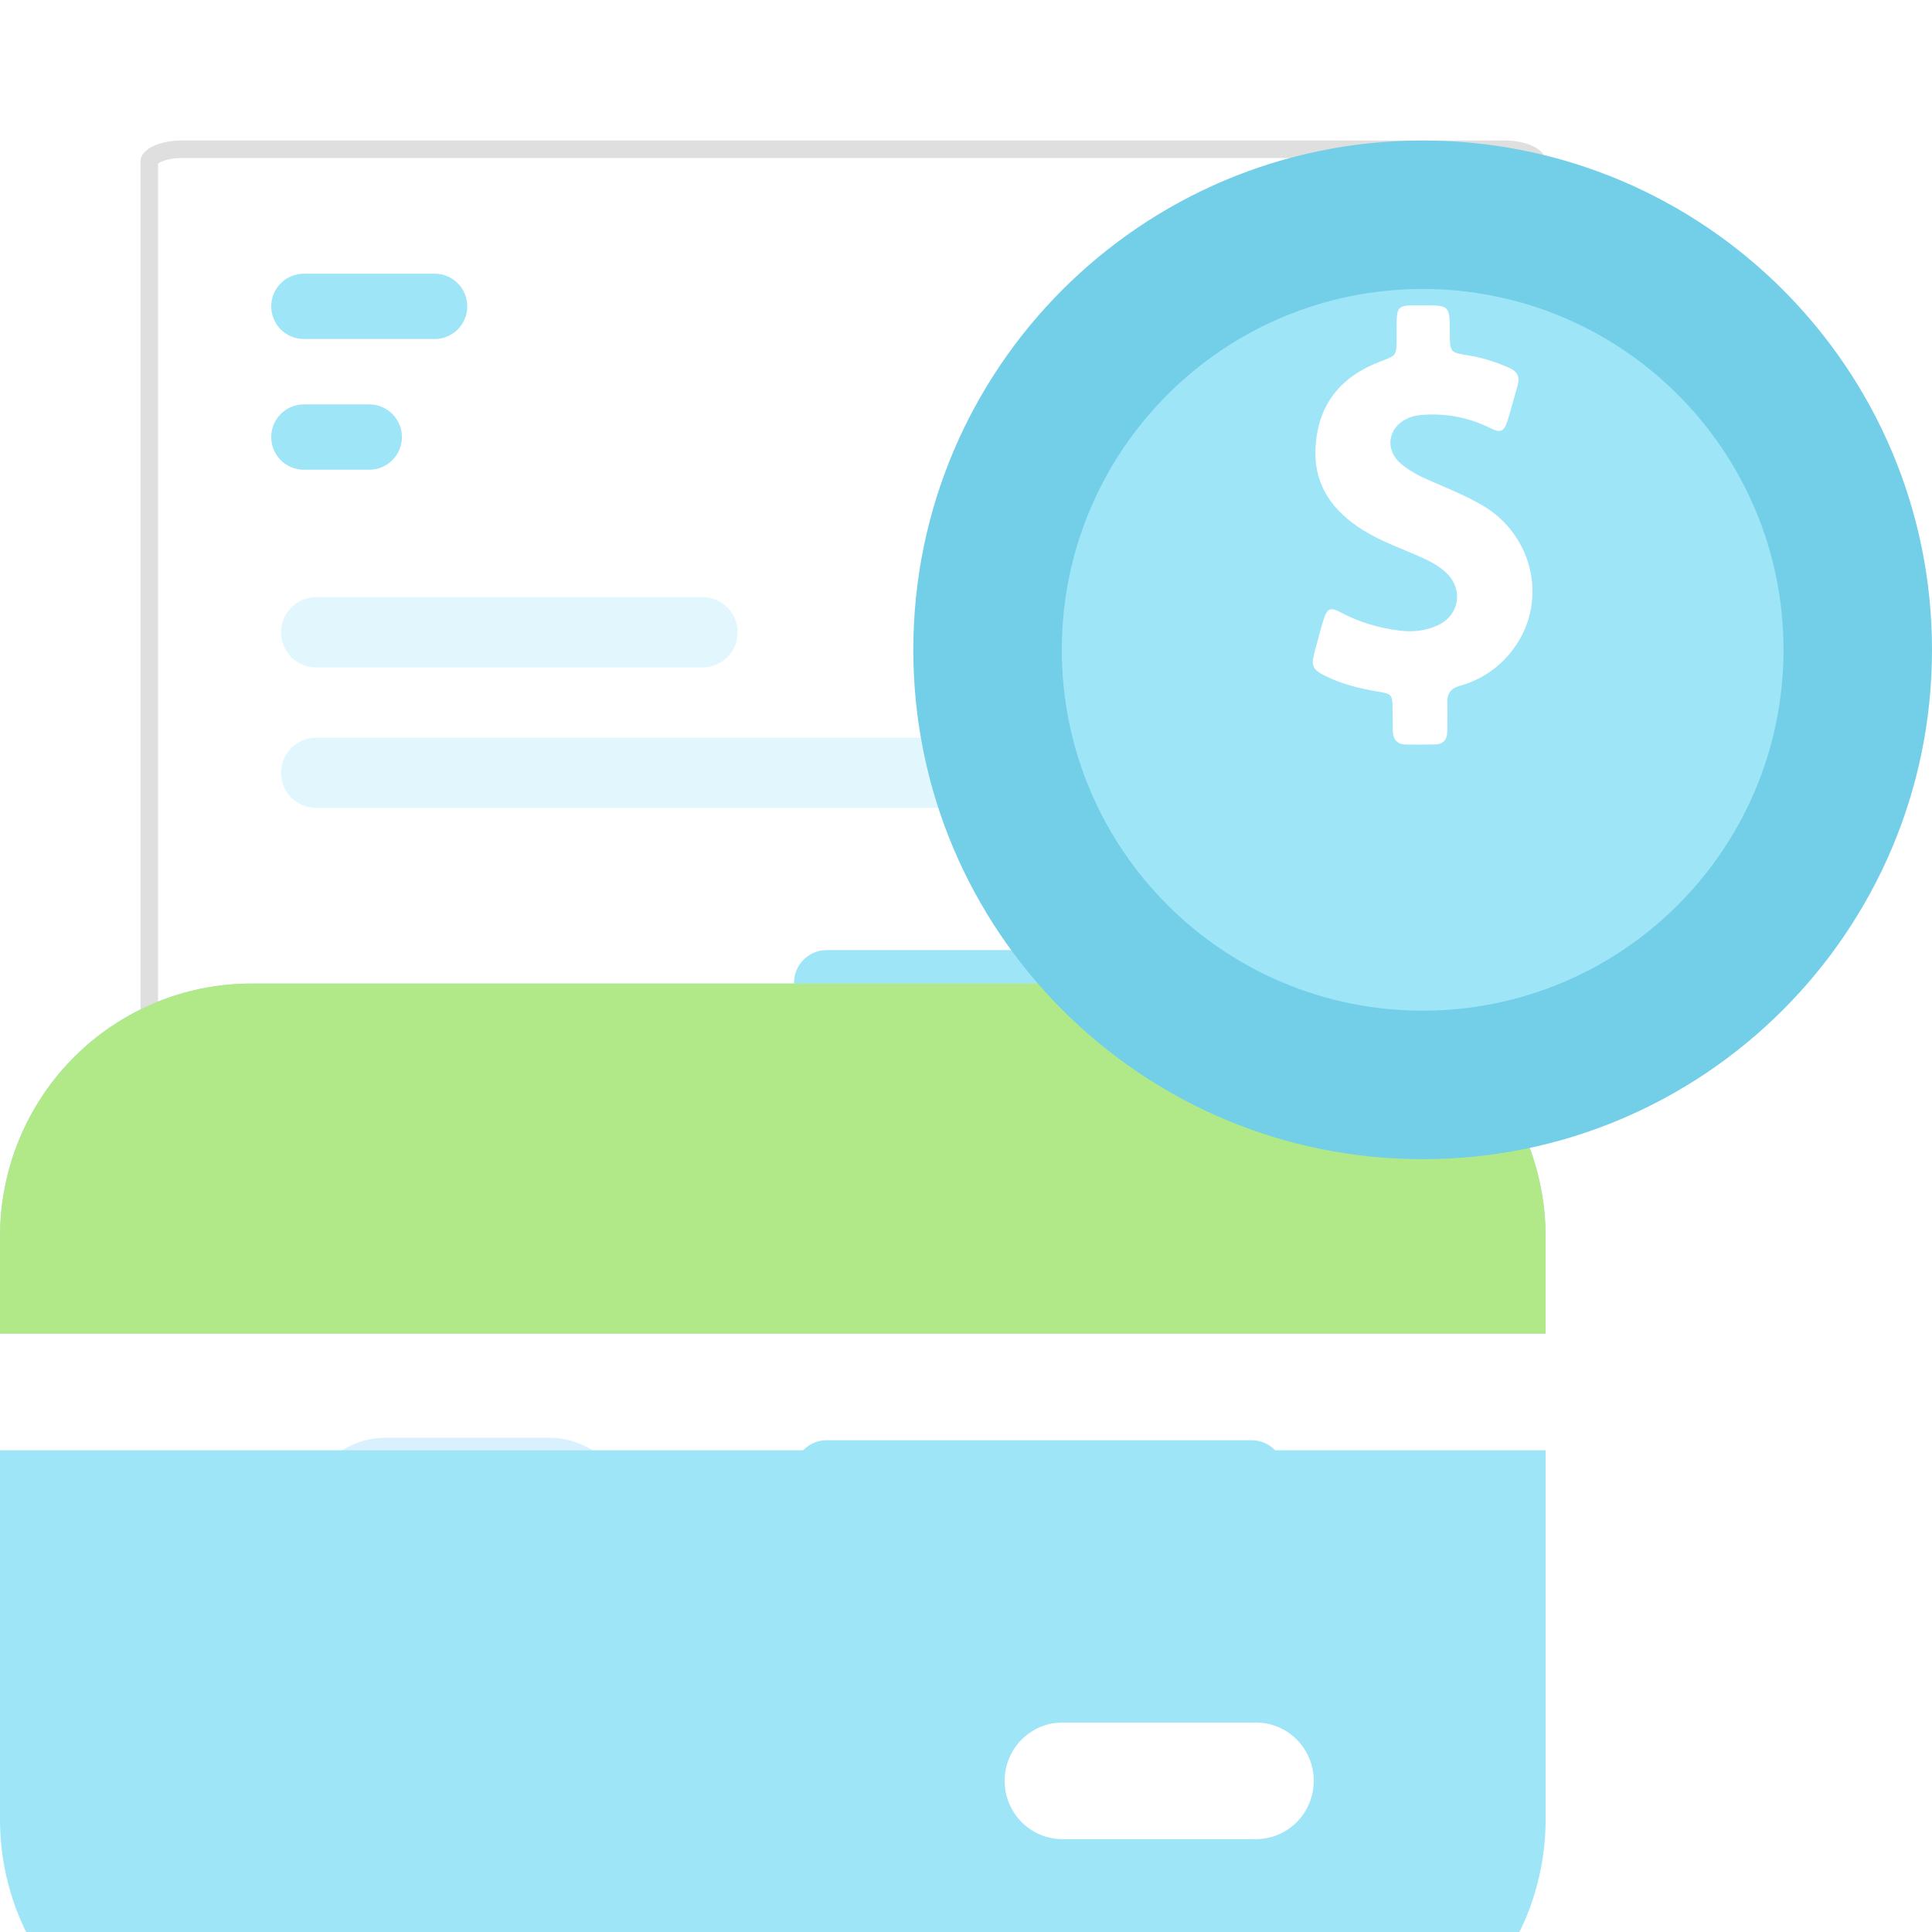 <svg width="55" height="55" viewBox="0 0 55 55" fill="none" xmlns="http://www.w3.org/2000/svg">
<g clip-path="url(#clip0_2841_17511)">
<path d="M5.163 4.25H42.837C43.128 4.25 43.379 4.309 43.548 4.394C43.732 4.486 43.75 4.567 43.75 4.582V30.418C43.75 30.433 43.732 30.515 43.548 30.606C43.379 30.691 43.128 30.75 42.837 30.75H5.163C4.872 30.75 4.621 30.691 4.452 30.606C4.268 30.515 4.25 30.433 4.25 30.418V4.582L4.256 4.56C4.27 4.526 4.314 4.463 4.452 4.394C4.621 4.309 4.872 4.25 5.163 4.25Z" fill="white" stroke="#DFDFDF" stroke-width="0.5"/>
<g opacity="0.3" filter="url(#filter0_i_2841_17511)">
<path d="M8 21C8 20.448 8.448 20 9 20H35C35.552 20 36 20.448 36 21V21C36 21.552 35.552 22 35 22H9C8.448 22 8 21.552 8 21V21Z" fill="#9EE5F8"/>
</g>
<g opacity="0.3" filter="url(#filter1_i_2841_17511)">
<path d="M8 17C8 16.448 8.448 16 9 16H20C20.552 16 21 16.448 21 17V17C21 17.552 20.552 18 20 18H9C8.448 18 8 17.552 8 17V17Z" fill="#9EE5F8"/>
</g>
<path d="M15.628 40.93H10.976C9.692 40.93 8.651 41.971 8.651 43.256V47.907C8.651 49.191 9.692 50.233 10.976 50.233H15.628C16.912 50.233 17.953 49.191 17.953 47.907V43.256C17.953 41.971 16.912 40.93 15.628 40.93Z" fill="#D9F0FF"/>
<g filter="url(#filter2_i_2841_17511)">
<path d="M22.605 40.93C22.605 40.416 23.021 40 23.535 40H35.628C36.142 40 36.559 40.416 36.559 40.93V40.93C36.559 41.444 36.142 41.861 35.628 41.861H23.535C23.021 41.861 22.605 41.444 22.605 40.93V40.93Z" fill="#9EE5F8"/>
</g>
<g filter="url(#filter3_i_2841_17511)">
<path d="M22.605 45.581C22.605 45.068 23.021 44.651 23.535 44.651H26.326C26.84 44.651 27.256 45.068 27.256 45.581V45.581C27.256 46.095 26.84 46.512 26.326 46.512H23.535C23.021 46.512 22.605 46.095 22.605 45.581V45.581Z" fill="#9EE5F8"/>
</g>
<g filter="url(#filter4_i_2841_17511)">
<path d="M22.605 26.977C22.605 26.463 23.021 26.047 23.535 26.047H35.628C36.142 26.047 36.558 26.463 36.558 26.977V26.977C36.558 27.491 36.142 27.907 35.628 27.907H23.535C23.021 27.907 22.605 27.491 22.605 26.977V26.977Z" fill="#9EE5F8"/>
</g>
<g filter="url(#filter5_i_2841_17511)">
<path d="M22.605 31.628C22.605 31.114 23.021 30.698 23.535 30.698H26.325C26.839 30.698 27.256 31.114 27.256 31.628V31.628C27.256 32.142 26.839 32.558 26.325 32.558H23.535C23.021 32.558 22.605 32.142 22.605 31.628V31.628Z" fill="#9EE5F8"/>
</g>
<g filter="url(#filter6_i_2841_17511)">
<path d="M7.721 7.721C7.721 7.207 8.137 6.791 8.651 6.791H12.372C12.886 6.791 13.302 7.207 13.302 7.721V7.721C13.302 8.235 12.886 8.651 12.372 8.651H8.651C8.137 8.651 7.721 8.235 7.721 7.721V7.721Z" fill="#9EE5F8"/>
</g>
<g filter="url(#filter7_i_2841_17511)">
<path d="M7.721 11.442C7.721 10.928 8.137 10.512 8.651 10.512H10.511C11.025 10.512 11.442 10.928 11.442 11.442V11.442C11.442 11.956 11.025 12.372 10.511 12.372H8.651C8.137 12.372 7.721 11.956 7.721 11.442V11.442Z" fill="#9EE5F8"/>
</g>
<g filter="url(#filter8_i_2841_17511)">
<path d="M7.15 24C5.254 24 3.435 24.758 2.094 26.108C0.753 27.457 0 29.288 0 31.196V33.964H44V31.196C44 30.251 43.815 29.316 43.456 28.442C43.096 27.569 42.57 26.776 41.906 26.108C41.242 25.439 40.454 24.91 39.586 24.548C38.719 24.186 37.789 24 36.85 24H7.15ZM44 37.286H0V47.804C0 49.712 0.753 51.543 2.094 52.892C3.435 54.242 5.254 55 7.15 55H36.85C37.789 55 38.719 54.814 39.586 54.452C40.454 54.091 41.242 53.56 41.906 52.892C42.57 52.224 43.096 51.431 43.456 50.557C43.815 49.684 44 48.749 44 47.804V37.286ZM30.25 45.036H35.75C36.188 45.036 36.607 45.211 36.917 45.522C37.226 45.834 37.4 46.256 37.4 46.696C37.4 47.137 37.226 47.559 36.917 47.871C36.607 48.182 36.188 48.357 35.75 48.357H30.25C29.812 48.357 29.393 48.182 29.083 47.871C28.774 47.559 28.6 47.137 28.6 46.696C28.6 46.256 28.774 45.834 29.083 45.522C29.393 45.211 29.812 45.036 30.25 45.036Z" fill="#9EE5F8"/>
</g>
<g filter="url(#filter9_i_2841_17511)">
<path d="M7.15 24C5.254 24 3.435 24.758 2.094 26.108C0.753 27.457 0 29.288 0 31.196V33.964H44V31.196C44 30.251 43.815 29.316 43.456 28.442C43.096 27.569 42.57 26.776 41.906 26.108C41.242 25.439 40.454 24.91 39.586 24.548C38.719 24.186 37.789 24 36.85 24H7.15Z" fill="#B1E989"/>
</g>
<g filter="url(#filter10_i_2841_17511)">
<path d="M40.5 29C48.508 29 55 22.508 55 14.5C55 6.492 48.508 0 40.5 0C32.492 0 26 6.492 26 14.5C26 22.508 32.492 29 40.5 29Z" fill="#72CFE7"/>
</g>
<g filter="url(#filter11_i_2841_17511)">
<path d="M40.5 4.226C46.174 4.226 50.773 8.825 50.773 14.499C50.773 20.173 46.174 24.772 40.5 24.772C34.825 24.772 30.227 20.173 30.227 14.499C30.227 8.825 34.825 4.226 40.5 4.226Z" fill="#9EE5F8"/>
</g>
<path d="M42.178 14.373C41.704 14.102 41.201 13.896 40.703 13.681C40.413 13.557 40.137 13.413 39.892 13.211C39.411 12.813 39.504 12.168 40.067 11.912C40.226 11.839 40.393 11.816 40.563 11.806C41.216 11.77 41.837 11.894 42.427 12.188C42.721 12.335 42.819 12.289 42.918 11.971C43.023 11.636 43.11 11.294 43.207 10.956C43.272 10.729 43.193 10.579 42.986 10.483C42.607 10.31 42.218 10.186 41.809 10.119C41.276 10.034 41.276 10.031 41.273 9.476C41.271 8.693 41.271 8.693 40.513 8.693C40.403 8.693 40.294 8.691 40.184 8.693C39.83 8.704 39.77 8.768 39.76 9.138C39.755 9.303 39.76 9.468 39.758 9.636C39.755 10.127 39.753 10.119 39.299 10.29C38.203 10.703 37.525 11.478 37.452 12.718C37.388 13.816 37.941 14.557 38.811 15.097C39.347 15.43 39.94 15.626 40.508 15.887C40.73 15.988 40.942 16.104 41.126 16.264C41.672 16.732 41.572 17.509 40.924 17.804C40.578 17.961 40.211 18 39.835 17.951C39.254 17.876 38.699 17.718 38.175 17.437C37.868 17.271 37.779 17.315 37.674 17.659C37.584 17.956 37.505 18.256 37.425 18.555C37.318 18.958 37.358 19.054 37.729 19.242C38.203 19.48 38.709 19.601 39.224 19.687C39.628 19.754 39.641 19.772 39.646 20.206C39.648 20.402 39.648 20.601 39.651 20.797C39.653 21.045 39.768 21.19 40.014 21.195C40.294 21.2 40.575 21.2 40.855 21.192C41.084 21.187 41.201 21.058 41.201 20.818C41.201 20.549 41.213 20.278 41.203 20.009C41.191 19.736 41.306 19.596 41.56 19.524C42.146 19.358 42.644 19.033 43.028 18.547C44.095 17.204 43.688 15.239 42.178 14.373Z" fill="white"/>
</g>
<defs>
<filter id="filter0_i_2841_17511" x="8" y="20" width="28" height="3" filterUnits="userSpaceOnUse" color-interpolation-filters="sRGB">
<feFlood flood-opacity="0" result="BackgroundImageFix"/>
<feBlend mode="normal" in="SourceGraphic" in2="BackgroundImageFix" result="shape"/>
<feColorMatrix in="SourceAlpha" type="matrix" values="0 0 0 0 0 0 0 0 0 0 0 0 0 0 0 0 0 0 127 0" result="hardAlpha"/>
<feOffset dy="1"/>
<feGaussianBlur stdDeviation="1"/>
<feComposite in2="hardAlpha" operator="arithmetic" k2="-1" k3="1"/>
<feColorMatrix type="matrix" values="0 0 0 0 0.725 0 0 0 0 0.941 0 0 0 0 1 0 0 0 0.6 0"/>
<feBlend mode="normal" in2="shape" result="effect1_innerShadow_2841_17511"/>
</filter>
<filter id="filter1_i_2841_17511" x="8" y="16" width="13" height="3" filterUnits="userSpaceOnUse" color-interpolation-filters="sRGB">
<feFlood flood-opacity="0" result="BackgroundImageFix"/>
<feBlend mode="normal" in="SourceGraphic" in2="BackgroundImageFix" result="shape"/>
<feColorMatrix in="SourceAlpha" type="matrix" values="0 0 0 0 0 0 0 0 0 0 0 0 0 0 0 0 0 0 127 0" result="hardAlpha"/>
<feOffset dy="1"/>
<feGaussianBlur stdDeviation="1"/>
<feComposite in2="hardAlpha" operator="arithmetic" k2="-1" k3="1"/>
<feColorMatrix type="matrix" values="0 0 0 0 0.725 0 0 0 0 0.941 0 0 0 0 1 0 0 0 0.6 0"/>
<feBlend mode="normal" in2="shape" result="effect1_innerShadow_2841_17511"/>
</filter>
<filter id="filter2_i_2841_17511" x="22.605" y="40" width="13.954" height="2.86" filterUnits="userSpaceOnUse" color-interpolation-filters="sRGB">
<feFlood flood-opacity="0" result="BackgroundImageFix"/>
<feBlend mode="normal" in="SourceGraphic" in2="BackgroundImageFix" result="shape"/>
<feColorMatrix in="SourceAlpha" type="matrix" values="0 0 0 0 0 0 0 0 0 0 0 0 0 0 0 0 0 0 127 0" result="hardAlpha"/>
<feOffset dy="1"/>
<feGaussianBlur stdDeviation="1"/>
<feComposite in2="hardAlpha" operator="arithmetic" k2="-1" k3="1"/>
<feColorMatrix type="matrix" values="0 0 0 0 0.725 0 0 0 0 0.941 0 0 0 0 1 0 0 0 0.6 0"/>
<feBlend mode="normal" in2="shape" result="effect1_innerShadow_2841_17511"/>
</filter>
<filter id="filter3_i_2841_17511" x="22.605" y="44.651" width="4.651" height="2.86" filterUnits="userSpaceOnUse" color-interpolation-filters="sRGB">
<feFlood flood-opacity="0" result="BackgroundImageFix"/>
<feBlend mode="normal" in="SourceGraphic" in2="BackgroundImageFix" result="shape"/>
<feColorMatrix in="SourceAlpha" type="matrix" values="0 0 0 0 0 0 0 0 0 0 0 0 0 0 0 0 0 0 127 0" result="hardAlpha"/>
<feOffset dy="1"/>
<feGaussianBlur stdDeviation="1"/>
<feComposite in2="hardAlpha" operator="arithmetic" k2="-1" k3="1"/>
<feColorMatrix type="matrix" values="0 0 0 0 0.725 0 0 0 0 0.941 0 0 0 0 1 0 0 0 0.6 0"/>
<feBlend mode="normal" in2="shape" result="effect1_innerShadow_2841_17511"/>
</filter>
<filter id="filter4_i_2841_17511" x="22.605" y="26.047" width="13.954" height="2.86" filterUnits="userSpaceOnUse" color-interpolation-filters="sRGB">
<feFlood flood-opacity="0" result="BackgroundImageFix"/>
<feBlend mode="normal" in="SourceGraphic" in2="BackgroundImageFix" result="shape"/>
<feColorMatrix in="SourceAlpha" type="matrix" values="0 0 0 0 0 0 0 0 0 0 0 0 0 0 0 0 0 0 127 0" result="hardAlpha"/>
<feOffset dy="1"/>
<feGaussianBlur stdDeviation="1"/>
<feComposite in2="hardAlpha" operator="arithmetic" k2="-1" k3="1"/>
<feColorMatrix type="matrix" values="0 0 0 0 0.725 0 0 0 0 0.941 0 0 0 0 1 0 0 0 0.6 0"/>
<feBlend mode="normal" in2="shape" result="effect1_innerShadow_2841_17511"/>
</filter>
<filter id="filter5_i_2841_17511" x="22.605" y="30.698" width="4.651" height="2.86" filterUnits="userSpaceOnUse" color-interpolation-filters="sRGB">
<feFlood flood-opacity="0" result="BackgroundImageFix"/>
<feBlend mode="normal" in="SourceGraphic" in2="BackgroundImageFix" result="shape"/>
<feColorMatrix in="SourceAlpha" type="matrix" values="0 0 0 0 0 0 0 0 0 0 0 0 0 0 0 0 0 0 127 0" result="hardAlpha"/>
<feOffset dy="1"/>
<feGaussianBlur stdDeviation="1"/>
<feComposite in2="hardAlpha" operator="arithmetic" k2="-1" k3="1"/>
<feColorMatrix type="matrix" values="0 0 0 0 0.725 0 0 0 0 0.941 0 0 0 0 1 0 0 0 0.6 0"/>
<feBlend mode="normal" in2="shape" result="effect1_innerShadow_2841_17511"/>
</filter>
<filter id="filter6_i_2841_17511" x="7.721" y="6.791" width="5.582" height="2.86" filterUnits="userSpaceOnUse" color-interpolation-filters="sRGB">
<feFlood flood-opacity="0" result="BackgroundImageFix"/>
<feBlend mode="normal" in="SourceGraphic" in2="BackgroundImageFix" result="shape"/>
<feColorMatrix in="SourceAlpha" type="matrix" values="0 0 0 0 0 0 0 0 0 0 0 0 0 0 0 0 0 0 127 0" result="hardAlpha"/>
<feOffset dy="1"/>
<feGaussianBlur stdDeviation="1"/>
<feComposite in2="hardAlpha" operator="arithmetic" k2="-1" k3="1"/>
<feColorMatrix type="matrix" values="0 0 0 0 0.725 0 0 0 0 0.941 0 0 0 0 1 0 0 0 0.6 0"/>
<feBlend mode="normal" in2="shape" result="effect1_innerShadow_2841_17511"/>
</filter>
<filter id="filter7_i_2841_17511" x="7.721" y="10.512" width="3.721" height="2.86" filterUnits="userSpaceOnUse" color-interpolation-filters="sRGB">
<feFlood flood-opacity="0" result="BackgroundImageFix"/>
<feBlend mode="normal" in="SourceGraphic" in2="BackgroundImageFix" result="shape"/>
<feColorMatrix in="SourceAlpha" type="matrix" values="0 0 0 0 0 0 0 0 0 0 0 0 0 0 0 0 0 0 127 0" result="hardAlpha"/>
<feOffset dy="1"/>
<feGaussianBlur stdDeviation="1"/>
<feComposite in2="hardAlpha" operator="arithmetic" k2="-1" k3="1"/>
<feColorMatrix type="matrix" values="0 0 0 0 0.725 0 0 0 0 0.941 0 0 0 0 1 0 0 0 0.6 0"/>
<feBlend mode="normal" in2="shape" result="effect1_innerShadow_2841_17511"/>
</filter>
<filter id="filter8_i_2841_17511" x="0" y="24" width="44" height="33" filterUnits="userSpaceOnUse" color-interpolation-filters="sRGB">
<feFlood flood-opacity="0" result="BackgroundImageFix"/>
<feBlend mode="normal" in="SourceGraphic" in2="BackgroundImageFix" result="shape"/>
<feColorMatrix in="SourceAlpha" type="matrix" values="0 0 0 0 0 0 0 0 0 0 0 0 0 0 0 0 0 0 127 0" result="hardAlpha"/>
<feOffset dy="4"/>
<feGaussianBlur stdDeviation="1"/>
<feComposite in2="hardAlpha" operator="arithmetic" k2="-1" k3="1"/>
<feColorMatrix type="matrix" values="0 0 0 0 0.725 0 0 0 0 0.942 0 0 0 0 1 0 0 0 0.6 0"/>
<feBlend mode="normal" in2="shape" result="effect1_innerShadow_2841_17511"/>
</filter>
<filter id="filter9_i_2841_17511" x="0" y="24" width="44" height="11.964" filterUnits="userSpaceOnUse" color-interpolation-filters="sRGB">
<feFlood flood-opacity="0" result="BackgroundImageFix"/>
<feBlend mode="normal" in="SourceGraphic" in2="BackgroundImageFix" result="shape"/>
<feColorMatrix in="SourceAlpha" type="matrix" values="0 0 0 0 0 0 0 0 0 0 0 0 0 0 0 0 0 0 127 0" result="hardAlpha"/>
<feOffset dy="4"/>
<feGaussianBlur stdDeviation="1"/>
<feComposite in2="hardAlpha" operator="arithmetic" k2="-1" k3="1"/>
<feColorMatrix type="matrix" values="0 0 0 0 0.914 0 0 0 0 1 0 0 0 0 0.851 0 0 0 0.25 0"/>
<feBlend mode="normal" in2="shape" result="effect1_innerShadow_2841_17511"/>
</filter>
<filter id="filter10_i_2841_17511" x="26" y="0" width="29" height="31" filterUnits="userSpaceOnUse" color-interpolation-filters="sRGB">
<feFlood flood-opacity="0" result="BackgroundImageFix"/>
<feBlend mode="normal" in="SourceGraphic" in2="BackgroundImageFix" result="shape"/>
<feColorMatrix in="SourceAlpha" type="matrix" values="0 0 0 0 0 0 0 0 0 0 0 0 0 0 0 0 0 0 127 0" result="hardAlpha"/>
<feOffset dy="4"/>
<feGaussianBlur stdDeviation="1"/>
<feComposite in2="hardAlpha" operator="arithmetic" k2="-1" k3="1"/>
<feColorMatrix type="matrix" values="0 0 0 0 0.584 0 0 0 0 0.886 0 0 0 0 0.969 0 0 0 1 0"/>
<feBlend mode="normal" in2="shape" result="effect1_innerShadow_2841_17511"/>
</filter>
<filter id="filter11_i_2841_17511" x="30.227" y="4.226" width="20.546" height="22.546" filterUnits="userSpaceOnUse" color-interpolation-filters="sRGB">
<feFlood flood-opacity="0" result="BackgroundImageFix"/>
<feBlend mode="normal" in="SourceGraphic" in2="BackgroundImageFix" result="shape"/>
<feColorMatrix in="SourceAlpha" type="matrix" values="0 0 0 0 0 0 0 0 0 0 0 0 0 0 0 0 0 0 127 0" result="hardAlpha"/>
<feOffset dy="4"/>
<feGaussianBlur stdDeviation="1"/>
<feComposite in2="hardAlpha" operator="arithmetic" k2="-1" k3="1"/>
<feColorMatrix type="matrix" values="0 0 0 0 0.725 0 0 0 0 0.942 0 0 0 0 1 0 0 0 0.6 0"/>
<feBlend mode="normal" in2="shape" result="effect1_innerShadow_2841_17511"/>
</filter>
<clipPath id="clip0_2841_17511">
<rect width="55" height="55" fill="white"/>
</clipPath>
</defs>
</svg>
